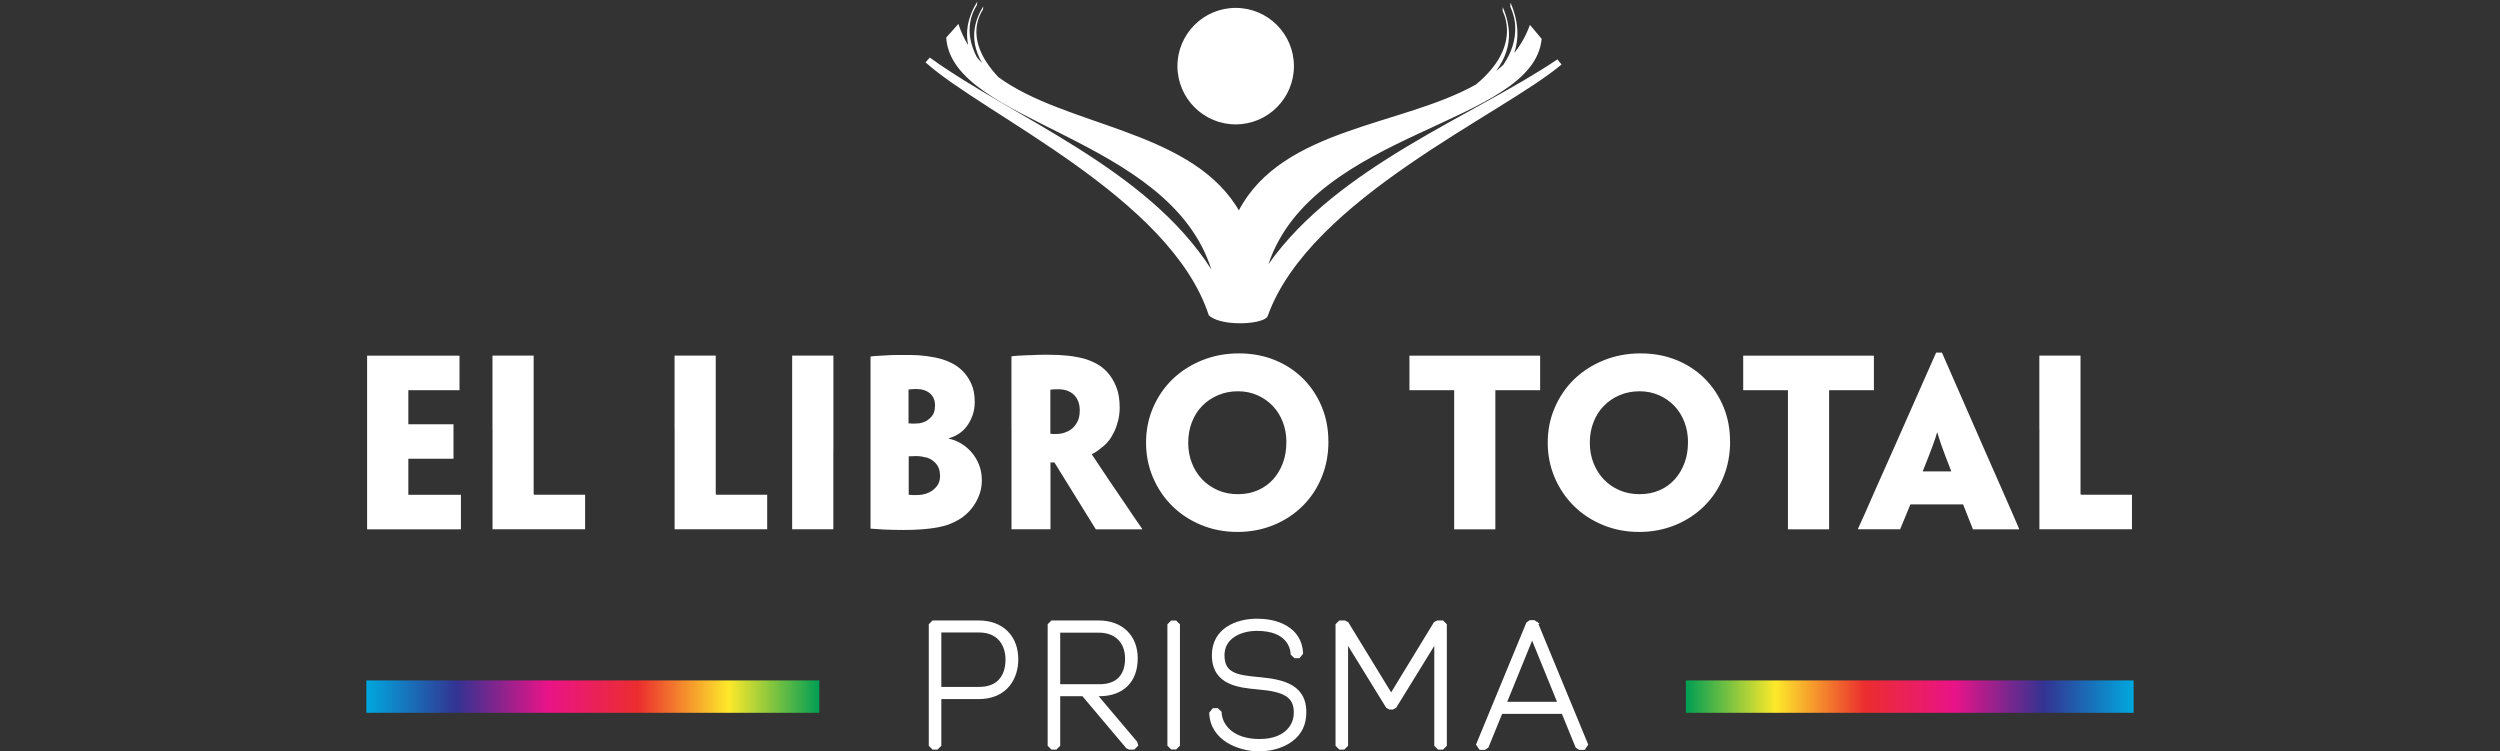<?xml version="1.0" encoding="utf-8"?>
<!-- Generator: Adobe Illustrator 26.3.1, SVG Export Plug-In . SVG Version: 6.00 Build 0)  -->
<svg version="1.1" id="Layer_1" xmlns="http://www.w3.org/2000/svg" xmlns:xlink="http://www.w3.org/1999/xlink" x="0px" y="0px"
	 viewBox="0 0 408.6 122.8" enable-background="new 0 0 408.6 122.8" xml:space="preserve">
<rect x="0" y="0" width="408.6" height="122.8" fill="#333333" stroke="none"/>
<path id="libro_total" fill="#FFFFFF" d="M60,70.13V58.2v-0.07h7.93h7.17v5.64h-0.07h-4.4h-3.89v5.57h4.22h3.09h0.07v2.73v2.91
	h-0.07h-3.02h-4.29v5.16v0.73h5.75h2.77h0.07v5.64h-6.91H60v-0.07V73.77V70.13z M80.49,70.13V58.27v-0.15h3.49h3.24v0.15v11.88v3.64
	v6.89c0,0.12,0.05,0.18,0.15,0.18h5.42h1.6h1.09h0.15v5.64h-6.91h-8.22v-0.18V73.77V70.13z M110.25,70.13V58.27v-0.15h3.49h3.24
	v0.15v11.88v3.64v6.89c0,0.12,0.05,0.18,0.15,0.18h5.42h1.6h1.09h0.15v5.64h-6.91h-8.22v-0.18V73.77V70.13z M136.2,73.77v12.66v0.07
	h-3.22h-3.51V86.4V73.77v-3.64V58.27v-0.15h3.37h3.37v0.11v11.9V73.77z M160.47,78.54c0,0.7-0.1,1.38-0.31,2.02
	c-0.21,0.64-0.48,1.24-0.82,1.78c-0.34,0.55-0.73,1.04-1.18,1.47c-0.45,0.44-0.92,0.8-1.4,1.09c-0.49,0.29-1.01,0.55-1.58,0.77
	c-0.57,0.22-1.22,0.39-1.95,0.53c-0.73,0.13-1.55,0.24-2.47,0.31c-0.92,0.07-1.98,0.11-3.17,0.11c-0.56,0-1.06-0.01-1.49-0.02
	s-0.96-0.03-1.56-0.05c-0.19,0-0.5-0.02-0.91-0.06c-0.41-0.04-0.86-0.07-1.35-0.09v-0.07V73.77v-3.64V58.38v-0.11
	c0.31-0.05,0.69-0.09,1.11-0.11c0.42-0.02,0.88-0.05,1.36-0.07c0.53-0.05,1.17-0.07,1.91-0.07c0.74,0,1.45,0,2.13,0
	c0.85,0,1.73,0.06,2.66,0.18c0.92,0.12,1.76,0.29,2.51,0.51c0.44,0.12,0.96,0.33,1.56,0.62s1.19,0.7,1.75,1.24s1.04,1.22,1.44,2.06
	c0.4,0.84,0.6,1.87,0.6,3.11c0,1.29-0.36,2.49-1.07,3.6c-0.72,1.12-1.76,1.88-3.15,2.29v0.07c0.7,0.15,1.38,0.41,2.02,0.8
	c0.64,0.39,1.21,0.87,1.71,1.46c0.5,0.58,0.9,1.25,1.2,2.02c0.3,0.76,0.45,1.61,0.45,2.53V78.54z M152.83,66.35
	c0-0.9-0.28-1.58-0.84-2.06c-0.56-0.47-1.3-0.71-2.22-0.71c-0.17,0-0.38,0.01-0.64,0.02c-0.26,0.01-0.47,0.03-0.64,0.06v5.53
	c0.19,0.02,0.38,0.04,0.56,0.04c0.18,0,0.34,0,0.49,0c0.22,0,0.44-0.01,0.67-0.04c0.23-0.02,0.5-0.1,0.82-0.22
	c0.41-0.15,0.81-0.43,1.2-0.86c0.39-0.42,0.58-1,0.58-1.73V66.35z M153.63,77.63c0-0.75-0.22-1.37-0.65-1.86s-0.93-0.81-1.49-0.98
	c-0.27-0.07-0.56-0.13-0.87-0.18c-0.32-0.05-0.61-0.07-0.87-0.07c-0.12,0-0.32,0.01-0.58,0.02c-0.27,0.01-0.49,0.02-0.65,0.02v6.22
	c0,0.05,0.01,0.07,0.04,0.07c0.17,0.02,0.37,0.04,0.6,0.04c0.23,0,0.45,0,0.67,0c0.31,0,0.65-0.03,1-0.09
	c0.35-0.06,0.7-0.18,1.04-0.35c0.44-0.19,0.84-0.52,1.22-0.97c0.38-0.45,0.56-1.06,0.56-1.84V77.63z M165.31,70.13V58.31v-0.07
	c0.31-0.05,0.7-0.08,1.16-0.11c0.46-0.02,0.93-0.05,1.42-0.07c0.19,0,0.44-0.01,0.75-0.02c0.3-0.01,0.62-0.02,0.95-0.04
	c0.33-0.01,0.65-0.02,0.98-0.02s0.61,0,0.86,0c1.16,0,2.21,0.06,3.15,0.16s1.81,0.27,2.64,0.49c0.61,0.17,1.25,0.43,1.93,0.78
	c0.68,0.35,1.3,0.84,1.87,1.47c0.57,0.63,1.04,1.41,1.42,2.35c0.38,0.93,0.56,2.06,0.56,3.37c0,0.78-0.09,1.5-0.26,2.17
	c-0.17,0.67-0.38,1.27-0.64,1.8c-0.26,0.53-0.53,1-0.84,1.4c-0.3,0.4-0.6,0.71-0.89,0.93c-0.34,0.29-0.68,0.56-1.02,0.8
	c-0.34,0.24-0.63,0.41-0.87,0.51v0.11c0.07,0.1,0.18,0.25,0.31,0.45c0.13,0.21,0.41,0.62,0.82,1.24c0.41,0.62,1.01,1.5,1.78,2.66
	c0.78,1.15,1.84,2.72,3.2,4.71c0.19,0.29,0.4,0.6,0.62,0.93c0.22,0.33,0.43,0.64,0.64,0.93c0.21,0.29,0.38,0.55,0.53,0.76
	c0.15,0.22,0.24,0.36,0.29,0.44v0.07h-3.75h-2.69h-1.13c-1.02-1.65-2.11-3.41-3.27-5.28c-1.16-1.87-2.33-3.75-3.49-5.64h-0.65v1.78
	v9.06v0.07h-3.17h-3.2v-0.07V73.77V70.13z M176.48,67.13c0-1.11-0.32-1.97-0.95-2.59c-0.63-0.62-1.49-0.92-2.58-0.92
	c-0.32,0-0.56,0.01-0.75,0.02c-0.18,0.01-0.36,0.03-0.53,0.05v7.2c0.12,0.02,0.27,0.04,0.44,0.04c0.17,0,0.34,0,0.51,0
	c0.49,0,0.93-0.07,1.33-0.2c0.4-0.13,0.76-0.31,1.07-0.53c0.34-0.22,0.67-0.59,0.98-1.1c0.32-0.52,0.47-1.16,0.47-1.94V67.13z
	 M217.12,72.17c0,2.09-0.37,4.03-1.11,5.84c-0.74,1.81-1.78,3.37-3.11,4.69c-1.33,1.32-2.91,2.36-4.73,3.11
	c-1.82,0.75-3.8,1.13-5.93,1.13c-2.11,0-4.08-0.38-5.9-1.13c-1.82-0.75-3.4-1.78-4.73-3.09c-1.33-1.31-2.38-2.86-3.15-4.64
	c-0.76-1.78-1.15-3.69-1.15-5.73c0-2.04,0.38-3.95,1.15-5.73c0.77-1.78,1.83-3.33,3.18-4.64c1.36-1.31,2.97-2.34,4.82-3.09
	s3.86-1.13,6.02-1.13c2.13,0,4.09,0.36,5.88,1.09c1.78,0.73,3.32,1.74,4.62,3.04c1.3,1.3,2.31,2.82,3.04,4.57
	c0.73,1.75,1.09,3.64,1.09,5.68V72.17z M210.25,72.28c0-1.16-0.19-2.26-0.58-3.28c-0.39-1.02-0.93-1.9-1.64-2.64
	c-0.7-0.74-1.54-1.33-2.51-1.76s-2.03-0.65-3.17-0.65c-1.19,0-2.28,0.21-3.28,0.64c-0.99,0.42-1.86,1.01-2.58,1.75
	c-0.73,0.74-1.29,1.63-1.69,2.66c-0.4,1.03-0.6,2.15-0.6,3.37c0,1.19,0.2,2.29,0.6,3.31c0.4,1.02,0.96,1.91,1.67,2.66
	c0.72,0.75,1.57,1.35,2.57,1.78c0.99,0.44,2.1,0.65,3.31,0.65c1.19,0,2.27-0.22,3.26-0.65c0.98-0.44,1.81-1.04,2.49-1.8
	c0.68-0.76,1.21-1.66,1.58-2.67c0.38-1.02,0.56-2.12,0.56-3.31V72.28z M237.68,63.77h-4.88h-2.26h-0.18v-5.64h8.55h3.86h8.95v5.64
	h-0.15h-2.18h-4.99v9.99v12.68v0.07h-3.35h-3.38v-0.07V73.75V63.77z M282.77,72.17c0,2.09-0.37,4.03-1.11,5.84
	c-0.74,1.81-1.78,3.37-3.11,4.69c-1.33,1.32-2.91,2.36-4.73,3.11c-1.82,0.75-3.8,1.13-5.93,1.13c-2.11,0-4.08-0.38-5.9-1.13
	c-1.82-0.75-3.4-1.78-4.73-3.09c-1.33-1.31-2.38-2.86-3.15-4.64c-0.76-1.78-1.15-3.69-1.15-5.73c0-2.04,0.38-3.95,1.15-5.73
	c0.77-1.78,1.83-3.33,3.18-4.64c1.36-1.31,2.97-2.34,4.82-3.09c1.86-0.75,3.86-1.13,6.02-1.13c2.13,0,4.09,0.36,5.88,1.09
	c1.78,0.73,3.32,1.74,4.62,3.04c1.3,1.3,2.31,2.82,3.04,4.57c0.73,1.75,1.09,3.64,1.09,5.68V72.17z M275.89,72.28
	c0-1.16-0.19-2.26-0.58-3.28c-0.39-1.02-0.93-1.9-1.64-2.64c-0.7-0.74-1.54-1.33-2.51-1.76s-2.03-0.65-3.17-0.65
	c-1.19,0-2.28,0.21-3.28,0.64c-0.99,0.42-1.86,1.01-2.58,1.75c-0.73,0.74-1.29,1.63-1.69,2.66c-0.4,1.03-0.6,2.15-0.6,3.37
	c0,1.19,0.2,2.29,0.6,3.31c0.4,1.02,0.96,1.91,1.67,2.66c0.72,0.75,1.57,1.35,2.57,1.78c0.99,0.44,2.1,0.65,3.31,0.65
	c1.19,0,2.27-0.22,3.26-0.65s1.81-1.04,2.49-1.8c0.68-0.76,1.21-1.66,1.58-2.67c0.38-1.02,0.56-2.12,0.56-3.31V72.28z M292.23,63.77
	h-4.88h-2.26h-0.18v-5.64h8.55h3.86h8.95v5.64h-0.15h-2.18h-4.99v9.99v12.68v0.07h-3.35h-3.38v-0.07V73.75V63.77z M312.24,82.43
	c-0.44,1.07-0.81,1.96-1.11,2.69c-0.3,0.73-0.48,1.15-0.53,1.27v0.11h-3.35h-3.57V86.4c0.02-0.07,0.11-0.26,0.25-0.56
	c0.15-0.3,0.42-0.9,0.82-1.8c0.4-0.9,0.96-2.16,1.67-3.8c0.72-1.64,1.68-3.8,2.89-6.49l7.13-16.12h0.95l7.06,16.12
	c1.19,2.69,2.14,4.86,2.86,6.49c0.72,1.64,1.27,2.9,1.66,3.8c0.39,0.9,0.65,1.5,0.78,1.8c0.13,0.3,0.21,0.49,0.24,0.56v0.11h-3.49
	h-4.08V86.4c-0.05-0.12-0.22-0.55-0.51-1.27c-0.29-0.73-0.64-1.63-1.06-2.69H312.24z M318.9,77.05v-0.07
	c-0.36-0.92-0.67-1.72-0.93-2.4c-0.25-0.68-0.47-1.27-0.65-1.76c-0.18-0.5-0.32-0.92-0.42-1.26c-0.1-0.34-0.18-0.63-0.26-0.87h-0.04
	c-0.07,0.24-0.16,0.53-0.27,0.87c-0.11,0.34-0.26,0.76-0.44,1.26s-0.41,1.09-0.67,1.76c-0.27,0.68-0.58,1.48-0.95,2.4v0.07H318.9z
	 M333.31,70.13V58.27v-0.15h3.49h3.24v0.15v11.88v3.64v6.89c0,0.12,0.05,0.18,0.15,0.18h5.42h1.6h1.09h0.15v5.64h-6.91h-8.22v-0.18
	V73.77V70.13z"/>
<path id="prisma" fill="#FFFFFF" stroke="#FFFFFF" stroke-width="0.5" d="M160,101.66h-7.48l-0.47,0.47v19.66l0.47,0.47h0.61
	l0.47-0.47v-7.78h6.34c4.61,0,6.24-3.35,6.24-6.22C166.19,104.07,163.76,101.66,160,101.66z M159.95,112.52
	C159.95,112.52,159.95,112.52,159.95,112.52h-6.35v-9.4h6.4c3.38,0,4.59,2.41,4.59,4.67c0,1.52-0.43,2.74-1.25,3.55
	C162.56,112.13,161.44,112.52,159.95,112.52z M185.65,121.37l-6.62-7.83h0.65c3.77,0,6.02-2.22,6.02-5.94
	c0-3.61-2.41-5.94-6.13-5.94h-7.62l-0.47,0.47v19.66l0.47,0.47h0.61l0.47-0.47v-8.25h4l7.22,8.56l0.35,0.16h0.69l0.47-0.47
	L185.65,121.37z M173.03,103.15h6.54c2.81,0,4.56,1.72,4.56,4.48c0,2.87-1.57,4.45-4.42,4.45h-6.68V103.15z M192.6,102.14v19.63
	l-0.47,0.47h-0.61l-0.47-0.47v-19.63l0.47-0.47h0.61L192.6,102.14z M213.22,117.1c-0.15,1.81-1.1,3.28-2.74,4.25
	c-1.3,0.77-2.97,1.2-4.72,1.2l-0.1,0c-3.03-0.03-7.61-1.65-7.77-6l0.46-0.56h0.59l0.47,0.45c0.09,2.22,2.08,4.55,6.27,4.59l0.22,0
	c3.99,0,5.61-2.2,5.78-4.08c0.29-3.31-1.88-4.14-5.97-4.51c-3.17-0.29-7.39-0.66-7.39-5.35c0-4.22,3.83-5.72,7.11-5.72
	c1.29,0,3.16,0.19,4.72,1.11c1.6,0.94,2.47,2.37,2.58,4.27l-0.46,0.57h-0.61l-0.46-0.44c-0.06-0.99-0.66-4.02-5.76-4.02
	c-2.77,0-5.56,1.31-5.56,4.23c0,3.08,2.17,3.49,5.74,3.81l0.32,0.03C209.68,111.29,213.66,112.1,213.22,117.1z M236.22,102.13v19.66
	l-0.47,0.47h-0.61l-0.47-0.47v-17.11l-6.66,10.81l-0.4,0.22h-0.47l-0.4-0.22l-6.66-10.81v17.11l-0.47,0.47h-0.61l-0.47-0.47v-19.66
	l0.47-0.47h0.78l0.4,0.22l7.19,11.76l7.17-11.76l0.4-0.22h0.81L236.22,102.13z M251.15,101.94l-0.43,0.18l0,0l0.42-0.22l-0.43-0.29
	h-0.6l-0.43,0.29l-8.16,19.77l0.43,0.64h0.68l0.43-0.29l2.28-5.59h10.11l2.28,5.59l0.43,0.29h0.71l0.43-0.64L251.15,101.94z
	 M245.97,114.95l4.44-10.91l4.44,10.91H245.97z"/>
<linearGradient id="left_00000049941807977699229020000013876607371434617010_" gradientUnits="userSpaceOnUse" x1="59.882" y1="113.854" x2="133.907" y2="113.854">
	<stop  offset="0" style="stop-color:#00A8DE"/>
	<stop  offset="0.2" style="stop-color:#333391"/>
	<stop  offset="0.4" style="stop-color:#E91388"/>
	<stop  offset="0.6" style="stop-color:#EB2D2E"/>
	<stop  offset="0.8" style="stop-color:#FDE92B"/>
	<stop  offset="1" style="stop-color:#009E54"/>
</linearGradient>
<rect id="left" x="59.88" y="111.21" fill="url(#left_00000049941807977699229020000013876607371434617010_)" width="74.03" height="5.29"/>
<linearGradient id="rigth_00000178925130360256320990000004307518985382004871_" gradientUnits="userSpaceOnUse" x1="275.538" y1="113.854" x2="348.718" y2="113.854">
	<stop  offset="0" style="stop-color:#009E54"/>
	<stop  offset="0.2" style="stop-color:#FDE92B"/>
	<stop  offset="0.4" style="stop-color:#EB2D2E"/>
	<stop  offset="0.6" style="stop-color:#E91388"/>
	<stop  offset="0.8" style="stop-color:#333391"/>
	<stop  offset="1" style="stop-color:#00A8DE"/>
</linearGradient>
<rect id="rigth" x="275.54" y="111.21" fill="url(#rigth_00000178925130360256320990000004307518985382004871_)" width="73.18" height="5.29"/>
<path id="iconLibroTotal_00000165221680016786042090000007864789329029283511_" fill-rule="evenodd" clip-rule="evenodd" fill="#FFFFFF" d="
	M255.22,10.53c-9.63,8.17-41.08,21.93-47.99,41.02c-0.15,0.87-2.73,1.39-5.26,1.27c-1.78-0.08-3.53-0.47-4.4-1.28
	c-6.28-19.31-36.94-32.88-46.3-41.35c0.73-0.81-0.03,0.03,0.7-0.78c13.52,9.78,35.45,18.03,46.02,34.64
	c-6.92-21.85-42.46-23.87-43.34-37.91c2.07-2.32-0.08,0.09,1.99-2.23c0.41,1.27,0.95,2.42,1.6,3.48c-0.23-1.12-0.24-2.18-0.07-3.18
	c0.12-0.7,0.32-1.38,0.59-2.05c0.27-0.68,0.6-1.31,0.98-1.91l0,0l-0.01,0.03l-0.06,0.55l0,0l0,0c-0.27,0.43-0.5,0.87-0.68,1.31
	c-0.18,0.45-0.32,0.95-0.41,1.47c-0.29,1.72-0.02,3.63,1.07,5.73c0.27,0.33,0.56,0.65,0.86,0.96c-1.19-2.09-1.48-4.01-1.19-5.74
	c0.1-0.62,0.28-1.23,0.52-1.83c0.24-0.61,0.54-1.17,0.87-1.7l0,0l0,0l0,0.03l-0.05,0.49l0,0l0,0c-0.24,0.38-0.45,0.77-0.61,1.17
	c-0.16,0.4-0.29,0.84-0.37,1.31c-0.41,2.43,0.43,5.32,3.5,8.58c10.89,7.98,30.7,8.55,38.79,20.94c0.18,0.27,0.35,0.54,0.51,0.83
	c7.15-13.52,26.72-13.78,38.77-20.58c3.76-3.13,5.1-6.19,5.05-8.97c-0.01-0.56-0.08-1.09-0.2-1.59c-0.12-0.49-0.29-0.98-0.51-1.46
	l0,0l0,0l0.02-0.58l0-0.03l0,0c0.3,0.67,0.55,1.38,0.72,2.12c0.18,0.74,0.28,1.48,0.3,2.21c0.04,1.94-0.56,4-2.1,6.1
	c0.41-0.32,0.8-0.66,1.18-1.01c1.42-2.11,1.98-4.15,1.94-6.07c-0.01-0.63-0.09-1.22-0.23-1.78c-0.13-0.55-0.33-1.1-0.57-1.64l0,0
	l0,0l0.02-0.65l0-0.03l0,0l0,0c0.34,0.75,0.61,1.55,0.81,2.38c0.2,0.83,0.31,1.65,0.33,2.48c0.02,1.1-0.14,2.23-0.52,3.38
	c1.07-1.34,1.94-2.86,2.56-4.6c2,2.39-0.08-0.1,1.92,2.29c-1.34,14.08-37.3,14.88-44.66,36.83c11.33-16.02,33.57-24.25,47.24-33.48
	C255.24,10.56,254.52,9.7,255.22,10.53z M201.96,20.33L201.96,20.33c5.25,0,9.52-4.26,9.52-9.52s-4.26-9.52-9.52-9.52h0
	c-5.25,0-9.52,4.26-9.52,9.52C192.45,16.06,196.71,20.33,201.96,20.33z"/>
</svg>
